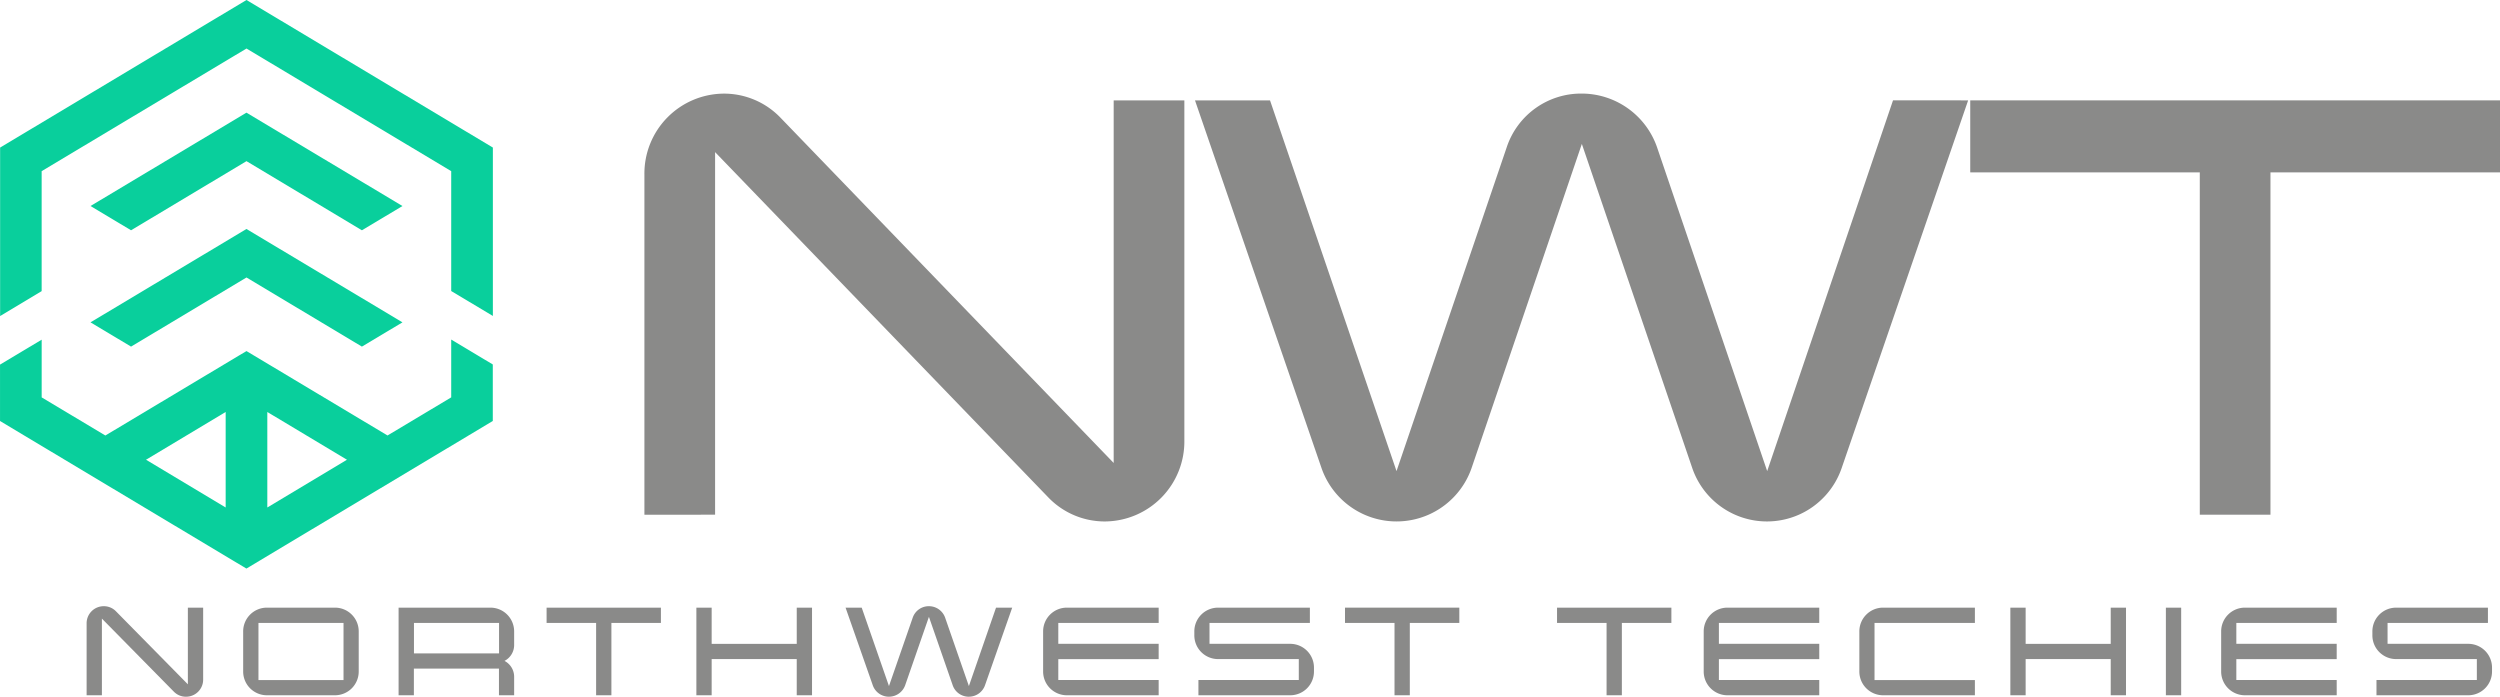<svg xmlns="http://www.w3.org/2000/svg" viewBox="0 0 263.244 73.361">
  <defs>
    <style>
      .cls-1 {
        fill: #8a8a89;
      }

      .cls-2 {
        fill: #09cf9c;
      }
    </style>
  </defs>
  <g id="Group_395" data-name="Group 395" transform="translate(-40.006 -20.737)">
    <g id="Group_295" data-name="Group 295" transform="translate(49.128 30.594)">
      <g id="Group_294" data-name="Group 294">
        <g id="Group_292" data-name="Group 292" transform="translate(0 53.974)">
          <path id="Path_236" data-name="Path 236" class="cls-1" d="M153.3,148.172v7.571a1.8,1.8,0,0,1-1.808,1.808,1.769,1.769,0,0,1-1.283-.537l-7.571-7.687V157.4h-1.61v-7.571a1.8,1.8,0,0,1,1.808-1.808,1.769,1.769,0,0,1,1.283.537l7.571,7.687v-8.072Z" transform="translate(-141.03 -148.02)"/>
          <path id="Path_237" data-name="Path 237" class="cls-1" d="M167.327,154.869a2.5,2.5,0,0,1-2.508,2.508h-7.151a2.5,2.5,0,0,1-2.508-2.508v-4.211a2.5,2.5,0,0,1,2.508-2.508h7.151a2.5,2.5,0,0,1,2.508,2.508Zm-1.6.91V149.76H156.77v6.019Z" transform="translate(-138.677 -147.998)"/>
          <path id="Path_238" data-name="Path 238" class="cls-1" d="M181.368,157.377h-1.61v-2.811H170.8v2.811h-1.61V148.15h9.659a2.5,2.5,0,0,1,2.508,2.508v1.4a1.883,1.883,0,0,1-1.015,1.7,1.882,1.882,0,0,1,1.015,1.7v1.913Zm-1.6-4.409V149.76h-8.959v3.208Z" transform="translate(-136.341 -147.998)"/>
          <path id="Path_239" data-name="Path 239" class="cls-1" d="M194.588,149.76h-5.214v7.617h-1.61V149.76H182.55v-1.61h12.038Z" transform="translate(-134.117 -147.998)"/>
          <path id="Path_240" data-name="Path 240" class="cls-1" d="M208.248,157.377h-1.61v-3.814H197.68v3.814h-1.61V148.15h1.61v3.814h8.959V148.15h1.61Z" transform="translate(-131.866 -147.998)"/>
          <path id="Path_241" data-name="Path 241" class="cls-1" d="M227.086,148.172l-2.87,8.189a1.805,1.805,0,0,1-1.691,1.19,1.787,1.787,0,0,1-1.7-1.19l-2.508-7.221-2.508,7.221a1.821,1.821,0,0,1-1.7,1.19,1.8,1.8,0,0,1-1.7-1.19l-2.87-8.189h1.7l2.87,8.259,2.508-7.221a1.787,1.787,0,0,1,1.7-1.19,1.809,1.809,0,0,1,1.7,1.19l2.508,7.221,2.858-8.259Z" transform="translate(-129.625 -148.02)"/>
          <path id="Path_242" data-name="Path 242" class="cls-1" d="M239.537,157.377h-9.659a2.5,2.5,0,0,1-2.508-2.508v-4.211a2.5,2.5,0,0,1,2.508-2.508h9.659v1.61H228.968v2.2h10.568v1.61H228.968v2.2h10.568Z" transform="translate(-126.654 -147.998)"/>
          <path id="Path_243" data-name="Path 243" class="cls-1" d="M253.618,154.869a2.5,2.5,0,0,1-2.508,2.508h-9.659v-1.61H252.02v-2.2h-8.492a2.5,2.5,0,0,1-2.508-2.508v-.4a2.5,2.5,0,0,1,2.508-2.508h9.659v1.61H242.618v2.2h8.492a2.5,2.5,0,0,1,2.508,2.508Z" transform="translate(-124.382 -147.998)"/>
          <path id="Path_244" data-name="Path 244" class="cls-1" d="M266.658,149.76h-5.214v7.617h-1.61V149.76H254.62v-1.61h12.038Z" transform="translate(-122.117 -147.998)"/>
          <path id="Path_245" data-name="Path 245" class="cls-1" d="M285.8,149.76h-5.214v7.617h-1.61V149.76H273.76v-1.61H285.8Z" transform="translate(-118.93 -147.998)"/>
          <path id="Path_246" data-name="Path 246" class="cls-1" d="M299.167,157.377h-9.659A2.5,2.5,0,0,1,287,154.869v-4.211a2.5,2.5,0,0,1,2.508-2.508h9.659v1.61H288.6v2.2h10.568v1.61H288.6v2.2h10.568Z" transform="translate(-116.726 -147.998)"/>
          <path id="Path_247" data-name="Path 247" class="cls-1" d="M313.217,157.377h-9.659a2.5,2.5,0,0,1-2.508-2.508v-4.211a2.5,2.5,0,0,1,2.508-2.508h9.659v1.61H302.648v6.019h10.568Z" transform="translate(-114.387 -147.998)"/>
          <path id="Path_248" data-name="Path 248" class="cls-1" d="M326.858,157.377h-1.61v-3.814H316.29v3.814h-1.61V148.15h1.61v3.814h8.959V148.15h1.61Z" transform="translate(-112.117 -147.998)"/>
          <path id="Path_249" data-name="Path 249" class="cls-1" d="M330.33,157.377h-1.61V148.15h1.61Z" transform="translate(-109.78 -147.998)"/>
          <path id="Path_250" data-name="Path 250" class="cls-1" d="M345.877,157.377h-9.659a2.5,2.5,0,0,1-2.508-2.508v-4.211a2.5,2.5,0,0,1,2.508-2.508h9.659v1.61H335.308v2.2h10.568v1.61H335.308v2.2h10.568Z" transform="translate(-108.949 -147.998)"/>
          <path id="Path_251" data-name="Path 251" class="cls-1" d="M359.958,154.869a2.5,2.5,0,0,1-2.508,2.508h-9.659v-1.61H358.36v-2.2h-8.492a2.5,2.5,0,0,1-2.508-2.508v-.4a2.5,2.5,0,0,1,2.508-2.508h9.659v1.61H348.958v2.2h8.492a2.5,2.5,0,0,1,2.508,2.508Z" transform="translate(-106.676 -147.998)"/>
        </g>
        <g id="Group_293" data-name="Group 293" transform="translate(58.733)">
          <path id="Path_252" data-name="Path 252" class="cls-1" d="M248.235,102.462v35.8a8.418,8.418,0,0,1-8.364,8.539,8.247,8.247,0,0,1-5.961-2.531l-35.088-36.36v38.18H191.38v-35.8a8.418,8.418,0,0,1,8.364-8.539,8.247,8.247,0,0,1,5.961,2.531l35.088,36.36v-38.18h7.442Z" transform="translate(-191.38 -101.75)"/>
          <path id="Path_253" data-name="Path 253" class="cls-1" d="M322.49,102.462l-13.321,38.728a8.314,8.314,0,0,1-15.724,0l-11.63-34.143L270.2,141.189a8.363,8.363,0,0,1-15.794,0L241.08,102.462h7.9L262.3,141.5l11.618-34.143a8.251,8.251,0,0,1,7.9-5.611,8.411,8.411,0,0,1,7.9,5.611L301.33,141.5l13.251-39.043Z" transform="translate(-183.105 -101.75)"/>
          <path id="Path_254" data-name="Path 254" class="cls-1" d="M366.842,109.942h-24.17v36.045H335.23V109.942H311.06V102.36h55.782Z" transform="translate(-171.453 -101.648)"/>
        </g>
      </g>
    </g>
    <g id="Group_298" data-name="Group 298" transform="translate(40.006 20.737)">
      <path id="Path_255" data-name="Path 255" class="cls-2" d="M137.594,111.322l21.569-12.913,21.557,12.913v12.622l4.386,2.625V108.838L159.163,93.3,133.22,108.838V126.58l4.374-2.625Z" transform="translate(-133.208 -93.3)"/>
      <g id="Group_296" data-name="Group 296" transform="translate(9.53 11.863)">
        <path id="Path_256" data-name="Path 256" class="cls-2" d="M157.8,103.47,141.38,113.3l4.269,2.555,12.155-7.279,12.155,7.279,4.269-2.555Z" transform="translate(-141.38 -103.47)"/>
      </g>
      <path id="Path_257" data-name="Path 257" class="cls-2" d="M180.722,123.95v6.089l-6.707,4.013-9.857-5.9-4.269-2.555-.723-.432-.712.42-4.269,2.555-9.88,5.914-6.707-4.013v-6.077l-4.386,2.625v5.938l25.943,15.538L185.1,132.524v-5.949Zm-23.75,17.684-8.387-5.028,8.387-5.028Zm4.386,0V131.579l8.387,5.028Z" transform="translate(-133.21 -88.197)"/>
      <g id="Group_297" data-name="Group 297" transform="translate(9.53 24.112)">
        <path id="Path_258" data-name="Path 258" class="cls-2" d="M157.8,113.97,141.38,123.8l4.269,2.555,12.155-7.279,12.155,7.279,4.269-2.555Z" transform="translate(-141.38 -113.97)"/>
      </g>
    </g>
  </g>
</svg>
